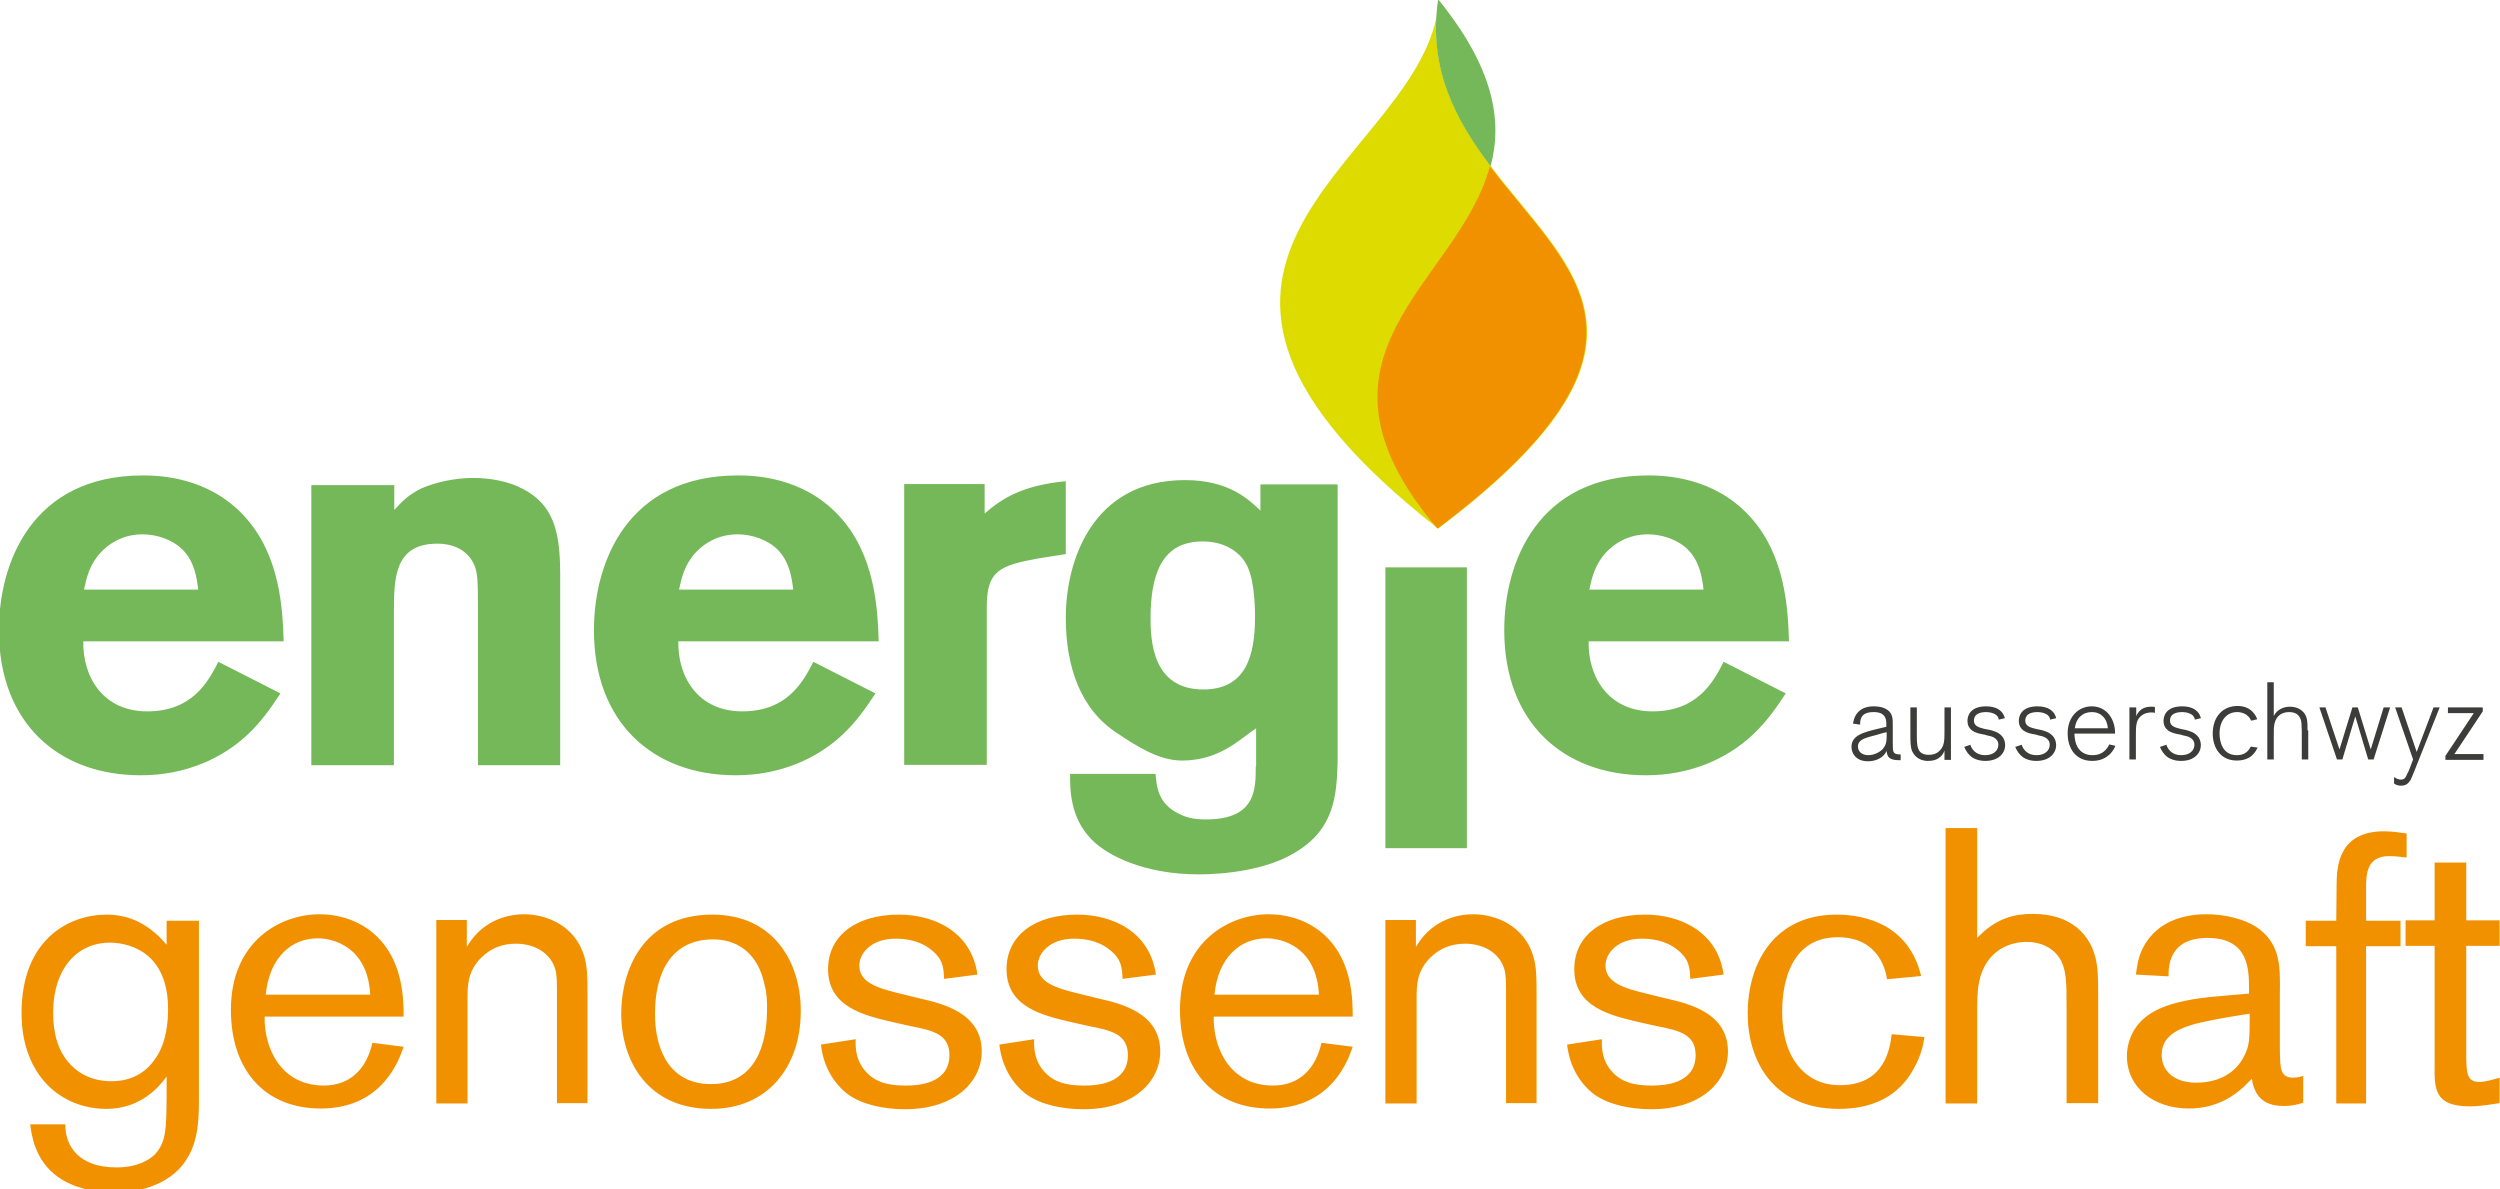 <?xml version="1.0" encoding="utf-8"?>
<!-- Generator: Adobe Illustrator 25.2.3, SVG Export Plug-In . SVG Version: 6.00 Build 0)  -->
<svg version="1.1" id="Ebene_1" xmlns="http://www.w3.org/2000/svg" xmlns:xlink="http://www.w3.org/1999/xlink" x="0px" y="0px"
	 viewBox="0 0 696.2 331.2" style="enable-background:new 0 0 696.2 331.2;" xml:space="preserve">
<style type="text/css">
	.st0{fill:#74B859;}
	.st1{fill:#DDDB00;}
	.st2{fill:#F29100;}
	.st3{fill:#3C3C3B;}
</style>
<g>
	<path class="st0" d="M60.8,184.3c-2.8,5.5-7.2,13.8-19.8,13.8c-12.4,0-18-9.7-17.8-19.5h55.8c-0.3-8.8-0.9-24.1-11.1-35
		c-10-10.8-23.5-11.2-28.1-11.2c-30.8,0-40.1,24.2-40.1,43.1c0,25.6,16.3,40.4,39.5,40.4c12.6,0,22.7-4.8,29.5-11.1
		c4-3.7,6.7-7.6,9.4-11.7L60.8,184.3L60.8,184.3z M23.4,164.2c0.7-3.3,1.5-6.9,4.6-10.3c2.2-2.4,6.1-5.1,11.7-5.1
		c4,0,8.4,1.5,11.2,4.3c3.3,3.4,3.9,7.8,4.3,11.1H23.4L23.4,164.2z M109.9,135.1H86.7v78h23v-42.2c0-9.7,0-19.5,12.1-19.5
		c4.5,0,8.5,1.8,10.3,6c0.9,2.1,1,4.6,1,11.7v44h22.9v-53.4c0-12.1-2.1-19.2-10.3-23.5c-4-2.2-9.3-3.1-13.9-3.1
		c-5.5,0-10.6,1.3-14.2,2.8c-4,1.9-5.5,3.7-7.8,6.1V135.1L109.9,135.1z M226.5,184.3c-2.8,5.5-7.2,13.8-19.8,13.8
		c-12.4,0-18-9.7-17.8-19.5h55.8c-0.3-8.8-0.9-24.1-11.1-35c-10-10.8-23.5-11.2-28.1-11.2c-30.8,0-40.1,24.2-40.1,43.1
		c0,25.6,16.3,40.4,39.5,40.4c12.6,0,22.7-4.8,29.5-11.1c4-3.7,6.7-7.6,9.4-11.7L226.5,184.3L226.5,184.3z M189.1,164.2
		c0.7-3.3,1.5-6.9,4.6-10.3c2.2-2.4,6.1-5.1,11.7-5.1c4,0,8.4,1.5,11.2,4.3c3.3,3.4,3.9,7.8,4.3,11.1H189.1L189.1,164.2z
		 M274.2,134.8h-22.4V213h23v-44c0-9.9,3.3-11.5,14.4-13.5l7.6-1.2V134c-12,1.2-17.5,4.6-22.6,9V134.8L274.2,134.8z M349.7,213.5
		c0,6.4,0,14.7-13.9,14.7c-3.6,0-5.8-0.7-7.3-1.5c-6.1-2.8-6.4-7.8-6.7-11.2h-23.8c0,4.2-0.1,12.1,6,18.3c4.2,4.3,14.4,9.7,29.9,9.7
		c7,0,18.7-1.2,26.6-6c11.4-6.6,11.7-16.6,12-25.1v-77.5h-21.5v7.3c-3.4-3.3-9-8.5-21-8.5c-25.9,0-33.2,22.6-33.2,38.3
		c0,13.5,4,25.6,14.5,32.3c5.1,3.4,11.4,7.5,17.8,7.5c10.6,0,16.2-6,20.7-9V213.5L349.7,213.5z M334.1,150.8
		c6.6-0.3,10.8,2.8,12.6,5.7c2.5,3.7,2.8,11.5,2.8,15.3c0,11.1-2.7,20.2-14.4,20.2c-14.2,0-14.7-13.6-14.7-20.2
		C320.5,160.6,323.2,151.2,334.1,150.8L334.1,150.8z M480,184.3c-2.8,5.5-7.2,13.8-19.8,13.8c-12.4,0-18-9.7-17.8-19.5h55.8
		c-0.3-8.8-0.9-24.1-11.1-35c-10-10.8-23.5-11.2-28.1-11.2c-30.8,0-40.1,24.2-40.1,43.1c0,25.6,16.3,40.4,39.5,40.4
		c12.6,0,22.7-4.8,29.5-11.1c4-3.7,6.7-7.6,9.4-11.7L480,184.3L480,184.3z M442.6,164.2c0.7-3.3,1.5-6.9,4.6-10.3
		c2.2-2.4,6.1-5.1,11.7-5.1c4,0,8.4,1.5,11.2,4.3c3.3,3.4,3.9,7.8,4.3,11.1H442.6L442.6,164.2z"/>
	<polygon class="st0" points="385.8,236.2 408.5,236.2 408.5,158 385.8,158 385.8,236.2 	"/>
	<path class="st1" d="M400.5,147.2c95.2-71.7-3.8-83-0.5-142.3C391.3,46.7,306.3,73.5,400.5,147.2L400.5,147.2z"/>
	<path class="st2" d="M400.3,147.2c68.2-51.4,36.7-71.7,14.6-100.9C406.2,79.1,359,98.6,400.3,147.2L400.3,147.2z"/>
	<path class="st0" d="M415.1,46.3c3.4-12.7,0.9-27.4-14.6-46.5C397.6,19.1,405.4,33.5,415.1,46.3L415.1,46.3z"/>
	<path class="st2" d="M46.4,256.3v6.8c-5.8-6.9-11.9-8.4-16.7-8.4c-10.4,0-23.7,6.8-23.7,27.4c0,17.7,11.3,26.7,23.6,26.7
		c9.8,0,14.9-6.4,16.8-9v6c-0.1,8.4-0.1,12.2-3.2,15.6c-1.7,1.7-5,3.7-10.8,3.7c-10.7,0-14.3-6.2-14.2-12H8.4
		c0.4,3,1.3,10.1,7.8,14.7c4.2,3,10.2,4.3,15.6,4.3c8.1,0,16.5-2.8,20.5-9.8c3.2-5.4,3.1-11.8,3.1-17.7v-48.2H46.4L46.4,256.3z
		 M30.5,262.5c3.5,0,16.3,1.2,16.3,18.5c0,3-0.3,9.1-3.4,13.6c-2.9,4.4-7.1,6.5-12.4,6.5c-4.1,0-9-1.3-12.6-6.1
		c-3.4-4.5-3.6-10.4-3.6-13.3C14.9,270,21.2,262.6,30.5,262.5L30.5,262.5z M103.7,290.4c-1.5,6.8-5.8,11.9-13.5,11.9
		c-12.1,0-16.7-10.6-16.5-19.2h38.7c0-2.2,0-6.1-1-10.4c-3-12.9-13-18.1-22.4-18.1c-10.8,0-24.7,7.4-24.7,26.6
		c0,17.2,9.8,27.5,25,27.5c17.3,0,21.9-13.7,23.1-17.2L103.7,290.4L103.7,290.4z M74,277c1-10.3,7.1-15.7,14.5-15.7
		c4.2,0,13.9,2.3,14.6,15.7H74L74,277z M121.5,256.3v51h8.7v-29.1c0-3.8,0-7.7,3.8-11.5c2.7-2.7,6-3.9,9.7-3.9c4.7,0,9.4,2.2,10.9,7
		c0.5,1.7,0.5,3.2,0.5,8.4v29h8.5v-30.4c0-4.3,0-7.5-0.9-10.5c-2.5-8.4-10.3-11.7-16.8-11.7c-3,0-11.1,0.8-15.9,9.1v-7.5H121.5
		L121.5,256.3z M223,281.8c0.1-14-7.7-27.1-24.6-27.1c-19.8,0-25.4,16.1-25.4,27.5c0,13.4,7.5,26.6,25.1,26.6
		C213.7,308.8,222.9,297.2,223,281.8L223,281.8z M213.6,281.8c-0.1,5.2-1.2,20.1-15.6,20.1c-11.1,0-15.6-8.9-15.6-19.6
		c0-11.7,4.7-20.7,16.2-20.7c5.8,0,12.4,2.9,14.4,13C213.4,276.1,213.7,278.5,213.6,281.8L213.6,281.8z M253.8,285.8
		c6.2,1.2,10.6,2.3,10.6,8.1c0,5.5-4.4,8.4-12,8.4c-3.5,0-7.3-0.3-10.3-2.9c-3.9-3.4-3.9-7.7-3.8-10l-9.7,1.5c1,8.6,6,12.7,7.6,13.9
		c4.1,2.9,10.1,4.1,15.8,4.1c14.1,0,21.4-7.8,21.4-16.1c0-10.7-10.9-13.3-17-14.7l-4.9-1.2c-6.7-1.6-12.2-3.1-12.2-8
		c0-3.5,3.4-7.5,10.1-7.5c2.6,0,6.5,0.4,9.8,3c3.4,2.6,3.6,5.1,3.7,8.2l9.3-1.2c-1.7-12-12.1-16.7-21.9-16.7
		c-11.8,0-19.7,5.8-19.7,15.2c0,10.6,10.1,12.9,18.3,14.8L253.8,285.8L253.8,285.8z M303.5,285.8c6.2,1.2,10.6,2.3,10.6,8.1
		c0,5.5-4.4,8.4-12,8.4c-3.5,0-7.3-0.3-10.3-2.9c-3.9-3.4-3.9-7.7-3.8-10l-9.7,1.5c1,8.6,6,12.7,7.6,13.9c4.1,2.9,10.1,4.1,15.8,4.1
		c14.1,0,21.4-7.8,21.4-16.1c0-10.7-10.9-13.3-17-14.7l-4.9-1.2c-6.7-1.6-12.2-3.1-12.2-8c0-3.5,3.4-7.5,10.1-7.5
		c2.6,0,6.5,0.4,9.8,3c3.4,2.6,3.6,5.1,3.7,8.2l9.3-1.2c-1.7-12-12.1-16.7-21.9-16.7c-11.8,0-19.7,5.8-19.7,15.2
		c0,10.6,10.1,12.9,18.3,14.8L303.5,285.8L303.5,285.8z M368,290.4c-1.5,6.8-5.8,11.9-13.5,11.9c-12.1,0-16.7-10.6-16.5-19.2h38.7
		c0-2.2,0-6.1-1-10.4c-3-12.9-13-18.1-22.4-18.1c-10.8,0-24.7,7.4-24.7,26.6c0,17.2,9.8,27.5,25,27.5c17.3,0,21.9-13.7,23.1-17.2
		L368,290.4L368,290.4z M338.2,277c1-10.3,7.1-15.7,14.5-15.7c4.2,0,13.9,2.3,14.6,15.7H338.2L338.2,277z M385.8,256.3v51h8.7v-29.1
		c0-3.8,0-7.7,3.8-11.5c2.7-2.7,6-3.9,9.7-3.9c4.7,0,9.4,2.2,10.9,7c0.5,1.7,0.5,3.2,0.5,8.4v29h8.5v-30.4c0-4.3,0-7.5-0.9-10.5
		c-2.5-8.4-10.3-11.7-16.8-11.7c-3,0-11.1,0.8-15.9,9.1v-7.5H385.8L385.8,256.3z M461.6,285.8c6.2,1.2,10.6,2.3,10.6,8.1
		c0,5.5-4.4,8.4-12,8.4c-3.5,0-7.3-0.3-10.3-2.9c-3.9-3.4-3.9-7.7-3.8-10l-9.7,1.5c1,8.6,6,12.7,7.6,13.9c4.1,2.9,10.1,4.1,15.8,4.1
		c14.1,0,21.4-7.8,21.4-16.1c0-10.7-10.9-13.3-17-14.7l-4.9-1.2c-6.7-1.6-12.2-3.1-12.2-8c0-3.5,3.4-7.5,10.1-7.5
		c2.6,0,6.5,0.4,9.8,3c3.4,2.6,3.6,5.1,3.7,8.2l9.3-1.2c-1.7-12-12.1-16.7-21.9-16.7c-11.8,0-19.7,5.8-19.7,15.2
		c0,10.6,10.1,12.9,18.3,14.8L461.6,285.8L461.6,285.8z M526.8,288c-0.5,4-1.9,14.2-14.4,14.2c-5.3,0-9.7-2.2-12.7-6.8
		c-2.3-3.5-3.4-8.2-3.4-13.7c0-4.5,0.7-20.7,15.5-20.7c11.6,0,13.4,9.6,13.7,11.7l9.5-0.9c-3.4-14.2-15.4-17.1-23.6-17.1
		c-17,0-24.7,13.1-24.7,27.6c0,12.6,6.7,26.5,25.4,26.5c9.4,0,16.7-3.5,20.9-11.3c2.1-3.8,2.6-6.6,2.9-8.7L526.8,288L526.8,288z
		 M541.8,307.3h8.8v-24.8c0-3.8,0-6.5,0.6-9.3c1.7-7.9,7.7-10.9,13.2-10.9c3.4,0,6.8,1.2,9,4.3c2.1,3.1,2.1,7,2.1,13.7v26.9h8.8
		v-29.7c0-5.1,0-8.4-1-11.7c-1.5-5-6-11.3-17.2-11.3c-4.9,0-10.1,1-15.5,6.7v-30.6h-8.8V307.3L541.8,307.3z M618.2,277.4
		c-15.3,1.2-20.7,4.7-23.6,9c-1.5,2.3-2.3,5-2.3,7.7c0,8.7,7.4,14.6,17.3,14.6c9.7,0,14.9-5.6,17.5-8.3c0.9,6.3,4.9,7.6,8.9,7.6
		c2.5,0,4-0.5,5.4-0.9v-7.5c-0.8,0.3-1.7,0.5-2.8,0.5c-3.6,0-3.6-2.5-3.7-7.4v-16.6c0.1-6.8,0.1-12.7-5.5-17.2
		c-4-3.1-10.2-4.3-14.9-4.3c-8.7,0-14.6,3.5-17.6,9.1c-1.6,3-1.8,5.8-2.1,7.7l9.1,0.5c0-2.7,0-10.7,10.9-10.7
		c11.5,0,11.5,8.9,11.5,14.2v1.3L618.2,277.4L618.2,277.4z M626.5,282.3c0,7.5-0.1,8.7-1.4,11.5c-2.5,5.3-7.6,7.7-13.5,7.7
		c-6.4,0-9.6-3.5-9.6-7.6c0-3.6,1.6-7.1,11.1-9.2C618.6,283.5,623.1,282.8,626.5,282.3L626.5,282.3z M658.9,247.5
		c0-4,0.1-9.1,6.5-9.1c1.2,0,3.1,0.2,4.8,0.4v-6.7c-1.6-0.2-3.8-0.6-6.3-0.6c-12.9,0-13.1,10.2-13.2,14.5l-0.1,10.4h-8.5v7.1h8.5
		v43.8h8.3v-43.8h9.6v-7.1h-9.6V247.5L658.9,247.5z M686.9,240.2H678v16.1h-8.1v7.1h8.1v33.1c-0.1,6.7-0.1,11.6,9.8,11.6
		c3.2,0,6.8-0.7,8.3-0.9v-7.1c-1.7,0.5-4,1.2-5.6,1.2c-3.7,0-3.7-2.6-3.7-8.7v-29.2h9.3v-7.1h-9.3V240.2L686.9,240.2z"/>
	<path class="st3" d="M529.3,210.1c-2.2,0-2.2-0.6-2.2-3.1v-4.7c0-1.4,0-2.1-0.2-2.8c-0.7-2.4-3.4-2.8-5.1-2.8c-2,0-3.8,0.6-4.9,2.3
		c-0.6,0.9-0.7,1.8-0.9,2.5l2,0.3c0-1.5,0.2-3.5,3.8-3.5c3.5,0,3.5,2.3,3.5,3.4v0.7l-1.7,0.4c-4.6,1.1-8,1.9-8,5.2c0,1.5,1,4,4.6,4
		c2.1,0,4.2-0.9,5.1-2.7c0-0.1,0.1-0.2,0.1-0.3v0.3c0.2,2.2,1.7,2.4,3.9,2.4V210.1L529.3,210.1z M525.4,204.9c0,1.5-0.1,2.6-1.2,3.8
		c-0.9,0.9-2.5,1.6-3.9,1.6c-2,0-2.9-1.2-2.9-2.4c0-1.8,1.8-2.3,3.5-2.8c0.8-0.2,1.6-0.4,3.6-1l0.9-0.2V204.9L525.4,204.9z
		 M543.3,197h-1.8v6.4c0,2.7,0,4.3-1.3,5.6c-1,1.1-2.3,1.2-3.1,1.2c-3.3,0-3.3-2.5-3.3-5.7V197h-1.8v7.1c0,2.4,0,3.9,0.5,5.1
		c0.4,0.9,1.6,2.7,4.4,2.7c1.2,0,2.7-0.2,3.9-1.6c0.4-0.5,0.6-1,0.7-1.3v2.6h1.8V197L543.3,197z M552.7,203c-1.6-0.4-3-0.8-3-2.3
		c0-2.2,2.3-2.4,3.4-2.4c0.9,0,1.7,0.2,2.3,0.5c1,0.5,1.2,1.2,1.2,1.6l1.7-0.4c-0.1-0.5-0.5-1.7-1.8-2.5c-0.8-0.5-2-0.8-3.4-0.8
		c-4.4,0-5.2,2.6-5.2,4c0,2.8,2.4,3.4,3.8,3.7c0.6,0.1,1.2,0.2,1.7,0.4c1.2,0.2,3.1,0.7,3.1,2.6c0,1.5-1.2,2.9-3.7,2.9
		c-2.5,0-3.7-1.6-4.1-2.9L547,208c0.5,1.2,1.2,2.2,2.2,2.9c0.6,0.4,1.8,1,3.7,1c3.8,0,5.5-2.3,5.5-4.4c0-0.9-0.3-1.9-1-2.6
		c-0.9-1-2.1-1.3-3.1-1.6L552.7,203L552.7,203z M567,203c-1.6-0.4-3-0.8-3-2.3c0-2.2,2.3-2.4,3.4-2.4c0.9,0,1.7,0.2,2.3,0.5
		c1,0.5,1.2,1.2,1.2,1.6l1.7-0.4c-0.1-0.5-0.5-1.7-1.8-2.5c-0.8-0.5-2-0.8-3.4-0.8c-4.4,0-5.2,2.6-5.2,4c0,2.8,2.4,3.4,3.8,3.7
		c0.6,0.1,1.2,0.2,1.7,0.4c1.2,0.2,3.1,0.7,3.1,2.6c0,1.5-1.2,2.9-3.7,2.9c-2.5,0-3.7-1.6-4.1-2.9l-1.8,0.6c0.5,1.2,1.2,2.2,2.2,2.9
		c0.6,0.4,1.8,1,3.7,1c3.8,0,5.5-2.3,5.5-4.4c0-0.9-0.3-1.9-1-2.6c-0.9-1-2.1-1.3-3.1-1.6L567,203L567,203z M587.4,207.3
		c-1.2,2.5-3.1,3-4.7,3c-0.6,0-3.3,0-4.5-3c-0.4-1.1-0.5-2.3-0.5-3h11.3c0.1-3.8-2.2-7.6-6.5-7.6c-3.5,0-6.7,2.7-6.7,7.5
		c0,4.1,2.1,7.7,6.9,7.7c3.1,0,4.5-1.6,5-2c0.8-0.9,1.2-1.7,1.4-2.2L587.4,207.3L587.4,207.3z M577.8,202.8c0.3-2.8,2.2-4.5,4.7-4.5
		c1.4,0,2.4,0.5,3,1.1c1,0.9,1.4,2.2,1.5,3.4H577.8L577.8,202.8z M594.8,205.3c0-3,0-4.5,1.2-5.7c1.1-1.1,2.5-1.2,3-1.2
		c0.5,0,0.5,0,1.1,0.1v-1.6c-0.4-0.1-0.6-0.1-1-0.1c-1.8,0-3.3,0.6-4.2,2.6V197H593v14.5h1.8V205.3L594.8,205.3z M607.3,203
		c-1.6-0.4-3-0.8-3-2.3c0-2.2,2.3-2.4,3.4-2.4c0.9,0,1.7,0.2,2.3,0.5c1,0.5,1.2,1.2,1.2,1.6l1.7-0.4c-0.1-0.5-0.5-1.7-1.8-2.5
		c-0.8-0.5-2-0.8-3.4-0.8c-4.4,0-5.2,2.6-5.2,4c0,2.8,2.4,3.4,3.8,3.7c0.6,0.1,1.2,0.2,1.7,0.4c1.2,0.2,3.1,0.7,3.1,2.6
		c0,1.5-1.2,2.9-3.7,2.9c-2.5,0-3.7-1.6-4.1-2.9l-1.8,0.6c0.5,1.2,1.2,2.2,2.2,2.9c0.6,0.4,1.8,1,3.7,1c3.8,0,5.5-2.3,5.5-4.4
		c0-0.9-0.3-1.9-1-2.6c-0.9-1-2.1-1.3-3.1-1.6L607.3,203L607.3,203z M626.8,207.9c-0.9,1.9-2.4,2.4-3.9,2.4c-4,0-4.8-3.8-4.8-6
		c0-3.8,2.1-6,4.9-6c1.3,0,3.1,0.5,3.9,2.4l1.7-0.4c-0.3-0.8-1.5-3.7-5.5-3.7c-4,0-6.9,2.9-6.9,7.7c0,3.7,2,7.5,6.7,7.5
		c2.9,0,4.2-1.3,4.7-1.9c0.6-0.7,0.8-1.1,1.1-1.7L626.8,207.9L626.8,207.9z M642.6,203.4c0-1.6,0-2.9-0.4-3.9
		c-0.7-1.7-2.4-2.7-4.5-2.7c-1.8,0-3.6,0.8-4.5,2.6V190h-1.8v21.5h1.8v-6.3c0-2,0-2.8,0.2-3.7c0.6-2.5,2.4-3.2,4.1-3.2
		c2.3,0,3.2,1.3,3.4,3c0,0.1,0.1,1.9,0.1,2.3v7.9h1.8V203.4L642.6,203.4z M665.6,197h-1.8l-3.6,11.7l-3.6-11.7h-1.5l-3.6,11.7
		l-3.9-11.7h-1.7l4.9,14.5h1.5l3.6-12l3.6,12h1.5L665.6,197L665.6,197z M677.7,197l-4.7,12.4l-4.2-12.4H667l5,14.5l-0.8,2.1
		c-0.1,0.3-0.6,1.6-0.8,1.8c-0.5,1.3-0.9,1.7-1.8,1.7c-0.4,0-1-0.1-1.9-0.7v1.8c0.3,0.2,0.9,0.6,1.9,0.6c1.3,0,2-0.5,2.7-1.6
		c0.3-0.6,0.4-0.9,1.5-3.6l6.6-16.6H677.7L677.7,197z M691.6,210h-8.1l7.9-11.9V197h-9.7v1.6h7.2l-7.9,11.9v1.1h10.6V210L691.6,210z
		"/>
</g>
</svg>
